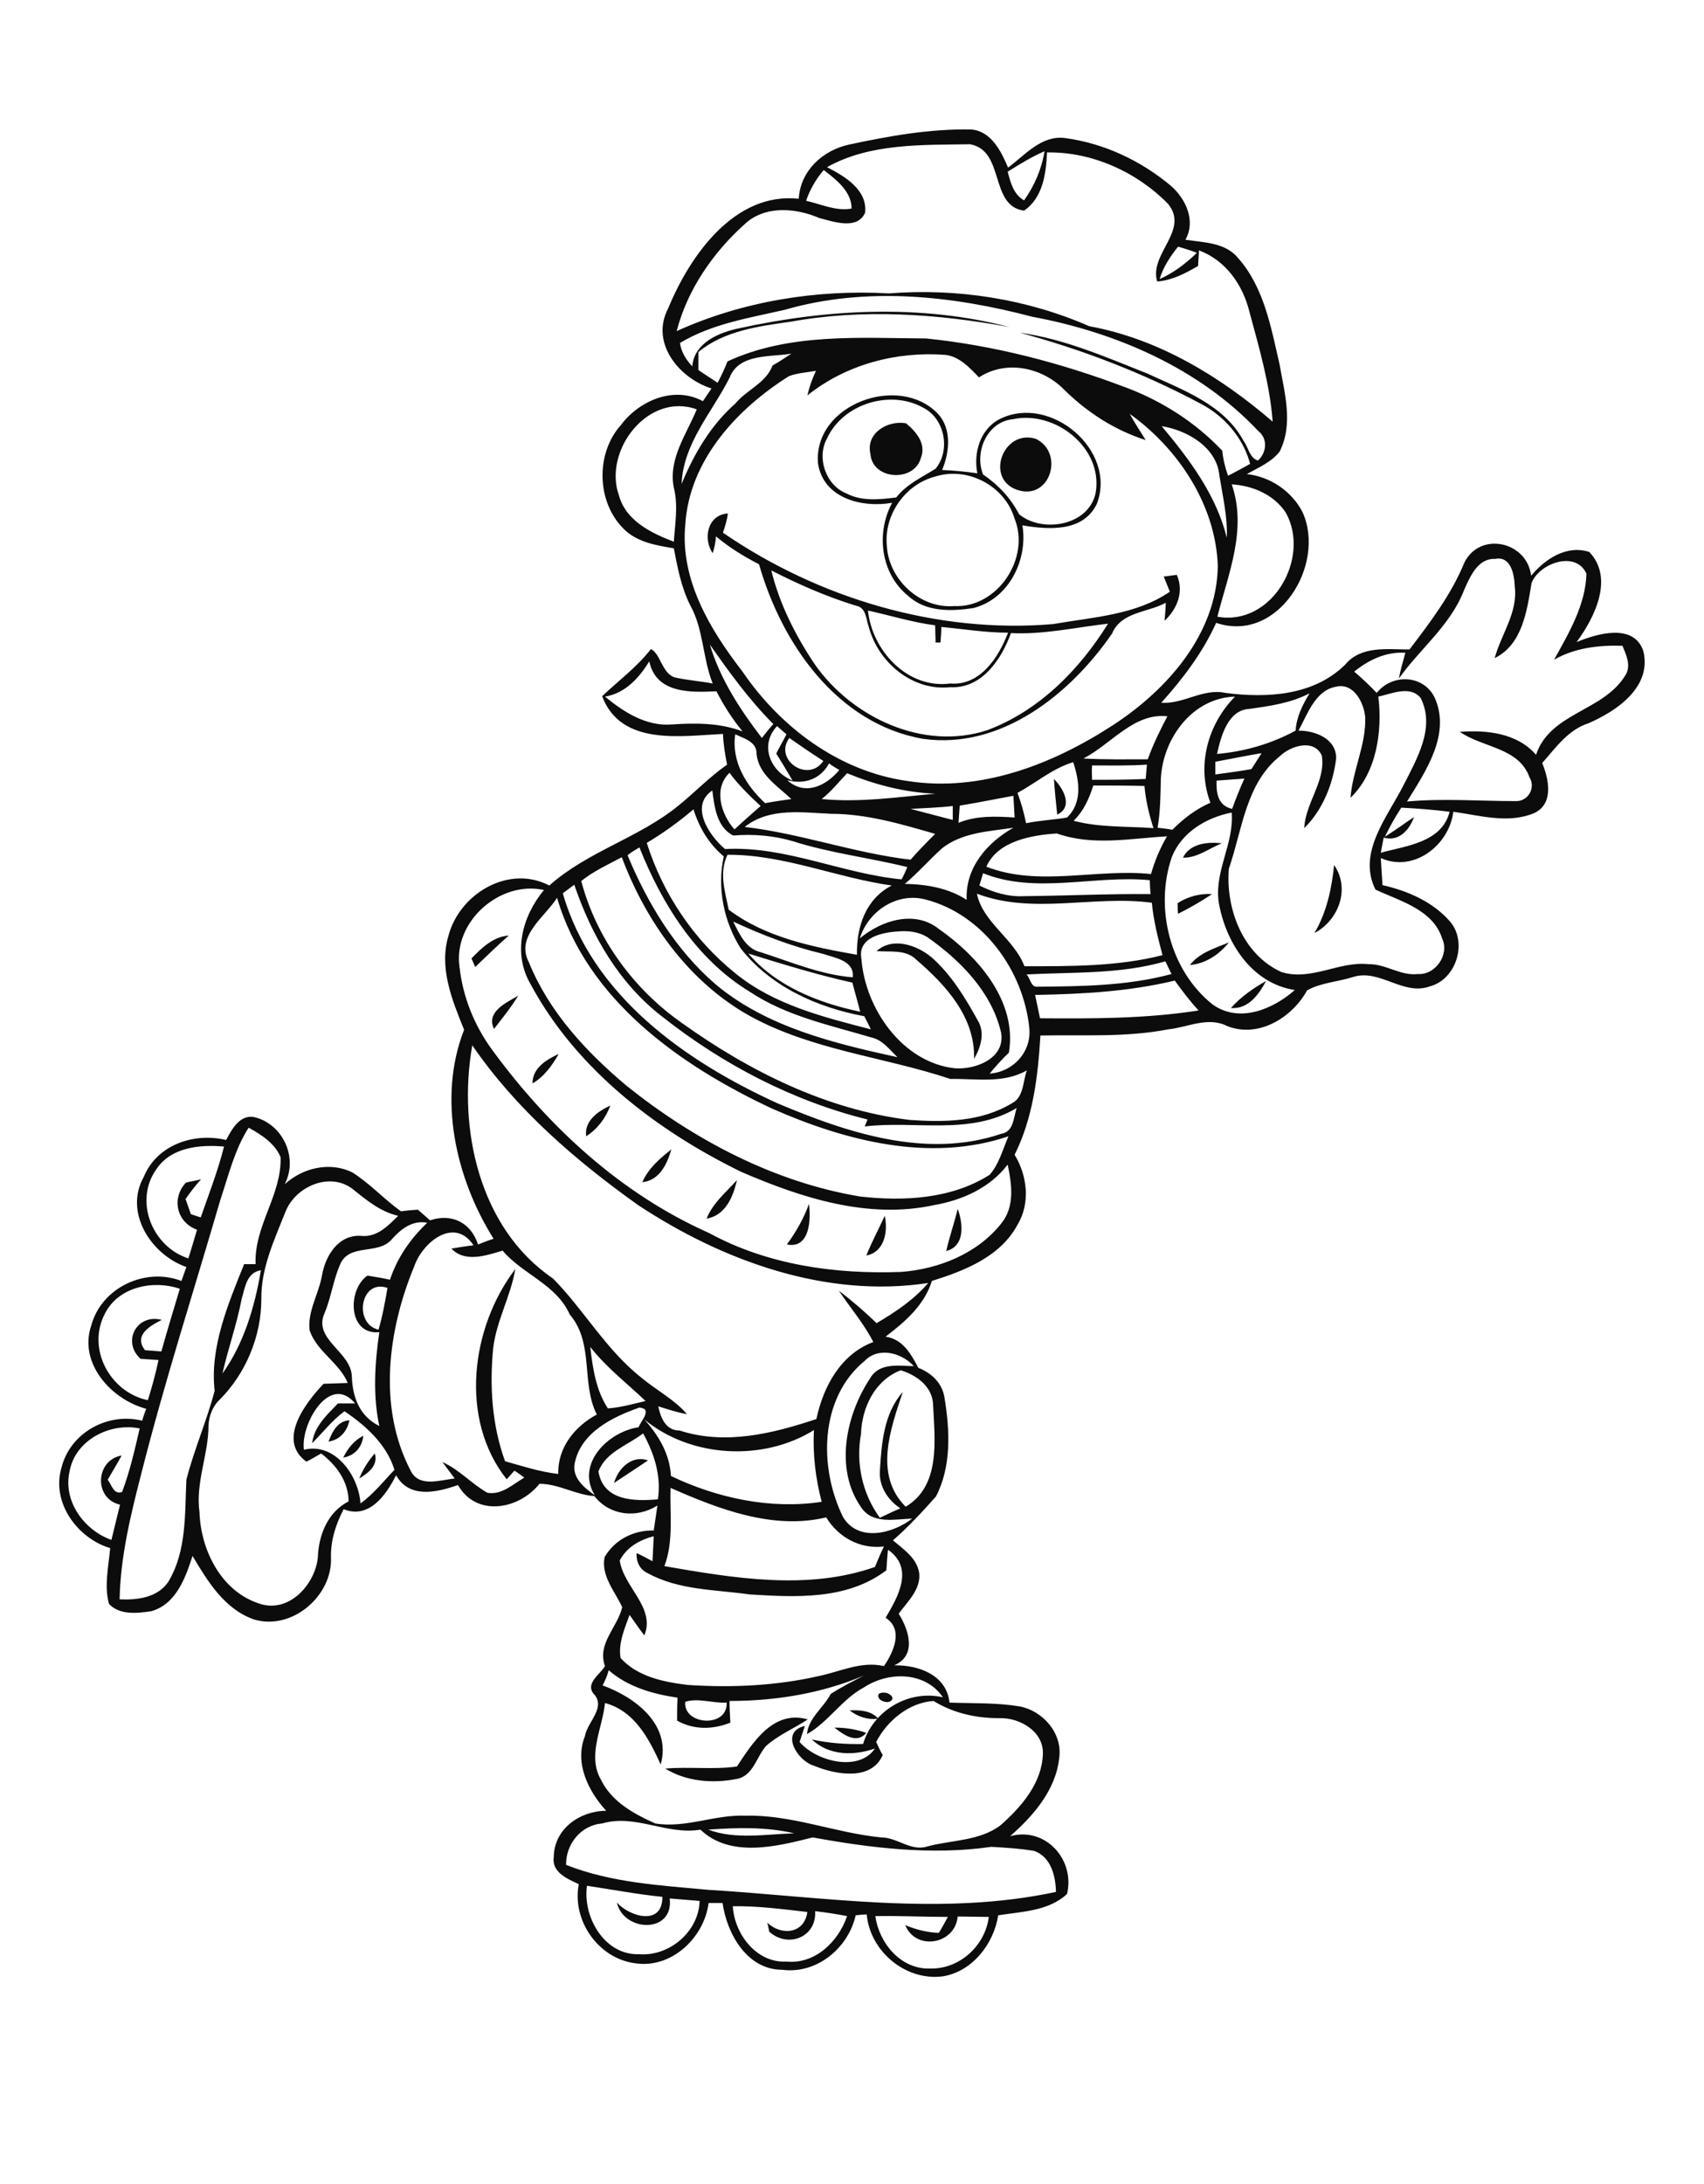 <?xml version="1.0" encoding="utf-8"?>
<!-- Generator: Adobe Illustrator 21.0.2, SVG Export Plug-In . SVG Version: 6.00 Build 0)  -->
<svg version="1.2" baseProfile="tiny" id="Layer_1" xmlns="http://www.w3.org/2000/svg" xmlns:xlink="http://www.w3.org/1999/xlink"
	 x="0px" y="0px" viewBox="0 0 416 533" overflow="scroll" xml:space="preserve">
<path fill="#0C0C0C" d="M203.7,421.6c2.7,0,5.3,0.4,7.8,1.3C209.1,425.7,205.9,423.3,203.7,421.6 M179.9,431.1
	c3.9-5.9,8.9-13.9,17.3-11.5c-3.3,2.2-7.2,3.8-10.2,6.5c-2.3,2.6-3.1,7.2-7,8c-5.9,1.2-12.4,0.7-17.6-2.5
	C168.3,431.1,174.2,431.9,179.9,431.1 M207.4,417.4c2.5-0.1,5.2,0,7,2C211.8,419.8,209.4,418.9,207.4,417.4 M214.5,413.4
	c1-0.7,3-0.3,3.4,1C217.6,416.3,213.7,415.1,214.5,413.4 M149.9,361.9c1-3.5,4.3-6.9,8.3-5.5C155.4,358.3,152.6,360.1,149.9,361.9
	 M87.7,360.8c0.9-2.2,2.2-4.3,3.8-6.1C92.4,357.6,89.9,359.5,87.7,360.8 M83.8,355.7c1.1-2.2,2.6-4.2,4.9-5.3
	C88.4,353.2,86.5,355.3,83.8,355.7 M80.2,351.8c0.9-2.4,2.2-5,5.1-5.2C84.8,349.2,83,351.4,80.2,351.8 M216,296.7
	c0.8,3.8,0,8.8-4.5,9.7C212.8,303.1,214.5,300,216,296.7 M233.8,295c1.3,3.5,1.9,9.1-2.8,10.3C231.8,301.8,233,298.4,233.8,295
	 M192.1,303.7c2.2-3,4.1-6.3,5.4-9.9C198,297.7,197.7,304.8,192.1,303.7 M172.5,297.4c1.5-3.8,4.7-6.4,7.4-9.4
	C179,292.1,177.1,296.6,172.5,297.4 M156.8,288.5c1.5-3.4,4.3-5.8,7.1-8C162.9,284,161,288.1,156.8,288.5 M143.1,277.3
	c-0.5-3.8,2.9-6.1,5.9-7.5C147.9,272.8,145.9,275.5,143.1,277.3 M130,264.4c0-3.8,3.4-5.8,6.4-7.2C134.8,260,132.9,262.7,130,264.4
	 M120.6,251.1c-2-4.2,3-6.4,5.9-8.1C124.8,245.8,122.7,248.4,120.6,251.1 M300.5,246c2.4-2.7,5.4-4.8,8.6-6.6
	C307.3,242.7,304.8,246.3,300.5,246 M290.5,235.5c2.3-3,6.1-4.1,9.5-5.5C297.7,232.9,294.3,235.2,290.5,235.5 M214,232.1
	c3.9-3.5,9.8-1.5,13.4,1.5c4.9,4.3,8.3,10,11.4,15.6c1.7,2.9,0.6,6.5-1,9.2c0.3-10.2-6.9-18-14.1-24.2
	C221.1,231.6,217.3,232.4,214,232.1 M115.1,233.9c2.5-2.6,5.3-5.3,9.1-5.6c-2.8,2.5-5.5,5.1-8.2,7.7
	C115.8,235.4,115.3,234.4,115.1,233.9 M287.5,220.4c2.5-1.6,5.4-2.4,8.4-2.2c-2.7,1.8-5.5,3.4-8.3,4.8
	C287.5,222.4,287.5,221,287.5,220.4 M325.7,211.1c4,5.8,1.1,13.5-4.8,16.6C323.9,222.6,325.1,216.9,325.7,211.1 M288.8,209.3
	c1.7-3.5,6.1-3.9,9.5-3.5C295.2,207,292.3,209.4,288.8,209.3 M257.3,190.1c2.3,2.3,4.8,6.8,0.8,8.7
	C257.8,196,257.5,193.1,257.3,190.1 M211.9,149c1,9.8,9.7,19.2,20.1,17.8c7.3,0.6,11.8-6.4,14.1-12.4c-5.5,0-10.9-0.9-16.3-1.4
	c0,1.3-0.1,2.5-0.2,3.8c-0.3,0-0.9,0-1.2,0c0-1.4-0.1-2.8-0.1-4.2C222.8,151.9,217.4,150.2,211.9,149 M188.3,139.2
	c2,8.2,5.9,15.9,10.6,22.9c9.1,13,26.5,21.2,42.1,16.1c12.6-4.7,22.5-14.7,29.5-26c-7.9,0.9-15.7,2.7-23.7,2.3
	c-2.3,6.4-7.1,13.6-14.8,13.2c-9.2,1-17.6-6-19.9-14.7c-0.7-1.9-0.6-4.8-3.2-5.2C201.8,145.6,194.9,142.6,188.3,139.2 M174,135
	c-2.5-3.6-1.2-9.4,3.7-9.7c-0.2,1.6-0.7,3.2-1.2,4.7c23.3,16,52.3,24.7,80.6,22.3c9.7-1.7,20.2-2.2,28.5-7.9c-0.5-1.2-1-2.5-1.5-3.7
	c1.1-0.1,2.1-0.3,3.2-0.4c1.8,4.1,0.1,8.3-3,11.2c0.1-1.1,0.3-3.3,0.3-4.4c-4.4,2.4-10.9,2.2-13.1,7.5
	c-10.2,14.8-27.1,28.4-46.2,25.7c-21-3.7-34.5-23.3-40-42.6c-3.7-1.9-7.3-4.1-10.5-6.8C174.7,132.3,174.4,133.7,174,135
	 M248.2,119.5c-7.8-2.8-3.2-14.9,4.7-12.4C260,110.6,256.3,122.4,248.2,119.5 M212.5,110.8c-1.2-5.1,4.2-8.3,8.7-7.5
	c2.5,2.1,5,5,3.6,8.5C223.2,117.7,213,117.2,212.5,110.8 M228.3,116.3c-7.3,1.9-12.5,9.3-11.8,16.8c0.4,8.3,8.1,15.5,16.5,14.8
	c10.5,0.5,18.6-11.7,14.7-21.3C245.3,118.5,236.2,113.8,228.3,116.3 M247.3,102.3c-6.3,0.6-9.5,8-7.3,13.5c3.7,2.5,6.7,5.7,8.8,9.7
	c5.7,4.7,17.1,2.8,18.7-5.3C269.3,109.2,257.5,100.1,247.3,102.3 M201.9,107c-2.6,4.7-0.3,11.4,4.7,13.4c3.8,2,8.1,1.5,12.2,1
	c2.5-3.2,6.2-4.9,9.6-7c3.7-4.5,2.3-12.2-3-14.9C217.4,95,205.8,98.5,201.9,107 M199.7,113.1C198.5,98.7,219.5,91,229,101
	c3.4,3.7,2.8,9.4,1,13.7c2.9,0.1,5.7,0.4,8.6,0.8c-1-5,0.7-10.9,5.6-13.3c12.3-6,28.5,7.7,23.6,20.7c-3.3,7-11.8,6.4-18.2,5.3
	c1.4,8.4-3.3,18-12,20.2c-5.4,0.8-11.6,1-15.9-3c-6.7-5.4-7.9-15.3-3.9-22.7C210.4,124,201,121.6,199.7,113.1 M213.7,467.6
	c0.9,6.6,6.2,13,13.3,12.8c7.2,0.2,13.5-5.5,14.4-12.6c-2.5,0-5.1-0.1-7.6-0.1c-0.6,6.8-10.2,8.5-12.8,2.1c2.6,1.1,5.4,1.8,8.2,1.9
	c0.8-1.3,1.5-2.6,2.2-3.9C225.5,467.8,219.6,467.5,213.7,467.6 M178.9,465.2c0.4,6.8,5.8,13.9,13.1,13.5c7,0.7,12.7-4.9,14.8-11.1
	c-2.6-0.5-5.2-0.9-7.8-1.2c0.4,6.4-6.7,9.1-11.2,5c-0.1-0.5-0.3-1.6-0.5-2.2c3.5,3.3,9.1,2.7,9.8-2.6
	C191,465.9,185,465.1,178.9,465.2 M143.3,460.2c-1.1,7.6,4.3,17,12.7,16.7c7.4,0.6,14.6-5.5,14.8-13c-2.4-0.2-4.8-0.4-7.3-0.6
	c1,8.7-11.3,8.2-12.9,1c3.3,3.6,11.2,5.7,11.1-1.4C155.6,462.3,149.4,461.1,143.3,460.2 M172.9,446.5c6.7,2.5,14.1,1.1,21,0.9
	C187.1,445.8,179.9,446,172.9,446.5 M138.2,455.1c11.1,4.4,23.1,5,34.8,6.1c28.2,1.7,56.8,6.5,84.8,0.5c-0.1-3.9-1.2-8.5-5.3-10
	c-3.5-0.6-7-0.8-10.5-1c-14.5,2.1-29.3,0.3-43.6-2.3c-8.7,2.2-20.1,5.1-27.4-1.9c-8.2,1.4-15.9-3.9-24-1.5
	C141.8,445.4,138.1,450.1,138.2,455.1 M167.3,415.3c-0.6,5.7,10.4,6.5,10.1,0.2C174,415.7,170.5,414.3,167.3,415.3 M147.1,411.3
	c8,2.9,16.9,9.6,14.2,19.3c-2.9-6.3-6.3-13-13.6-15c-0.6,6.1-4.4,12.8-1,18.7c2.6,5.4,8.1,8.4,13.3,10.7c7.4,1.2,14.5-2.2,21.9-1.9
	c11.3-0.3,22,4.2,33.2,5.3c4,0,7.3,3.5,11.3,2.2c6-1.6,12.8-1.3,17.9-5.2c5.1-4.5,10.1-10.3,10.3-17.4c0.2-5.5-5.7-8.9-10.7-8.7
	c-5.6,0-11.1-1.2-16-4.2c-6,0.4-11.3,4.8-14,10c0.5,1.1,1,2.2,1.6,3.2c-2.8,6.4-11.5,4.8-16.8,2.6c-4.1-1.2-8.4-8.3-2.2-9.7
	c-0.3,1-1,2.9-1.3,3.9c4.1,4.8,14.5,7.4,18.4,1.6c-5.1,1.8-11.2,1.8-15.4-2.2c4.1,0.9,8.3,1.2,12.5,1.1c2.5-8.2,11.1-13.3,19.5-11.4
	c-4.4-6.4-13.4-6.3-19.3-2.4c-5.4,2.9-8.6,8.4-13.9,11.4c0.4-4,4-6.4,5.8-9.8c2.6-1.7,5.4-3.1,8.1-4.5c-10.4,4.4-21.6,6.2-32.8,6.2
	c0,1.8,0.1,3.5,0.2,5.3c-4.3,1.7-8.9,1.8-13-0.5c0-1.9,0-3.7,0.1-5.6c-6-0.9-12.1-2.6-16.8-6.7C148.2,409.1,147.7,410.2,147.1,411.3
	 M151.3,380.8c0.9,6.5,8.8,11.5,6,18.3c-1.3-1.7-2.4-3.3-3.6-5c-1.2,3.3-2.8,6.9-2.2,10.5c4.1,4.6,10.6,5.9,16.5,6.6
	c10.7,0.7,21.5,0.2,32-2.2c5.2-1.1,10.4-3.7,15.8-2.4c2.3-3.4,4.9-8.9,0.4-11.8c3.1-5.2,7-12.1,0.6-16.6c-0.2,1.6-0.3,3.3-0.4,5
	c-9.6,7.3-22.1,6.6-33.4,5.9c-8.4-1.2-17.3-1-24.9-5.2c-2-0.9-2.8-2.9-2.7-4.9c1.3,0.6,2.6,1.3,3.9,2c0.1-2,0.2-4.1,0.3-6.1
	C156.1,375.8,153,377.6,151.3,380.8 M163.7,363.1c-0.2,6.4,0.8,13-1.5,19.1c16.8,2.9,34.9,6,51.4,0.2c0.7-1.7,1.4-3.4,2.2-5
	c-5.8,0.7-11.1-2.2-14.1-7.1C188.7,373.4,175.5,368.3,163.7,363.1 M146.1,359.1c1.2,7.2,8.7,7.3,14.5,6.8c0.9-5.7-0.9-11.2-3.6-16.1
	C153.3,352.7,147.9,354.3,146.1,359.1 M17,359c-1.7,7.3,3.5,14.4,10.2,16.8c0.7-2.9,1.4-5.8,2.1-8.6c-6.5-1.5-6-10.9,0.4-12
	c-1.1,2-2.3,4-3.4,5.9c1,1.3,1.4,3.7,3.5,3c1.9-5,3.1-10.3,4.3-15.5C26.9,347.1,18.4,351.4,17,359 M157.3,346.4
	c3.5,3.9,6.2,8.4,6.5,13.8c11.3,5.4,24.3,8.2,36.8,6.3c-1.5-5.7-2.2-11.6-1.9-17.5C186.3,356.7,168.7,355.8,157.3,346.4
	 M140.3,357.1c-0.7,3.6,2.4,6,4.9,7.8c-4.7-7.7,3.3-15.5,10.7-16.6c0.6-1.6,3.5-4.5,0.2-4.8C149.5,345.8,141.8,349.6,140.3,357.1
	 M74.2,353.8c7.6-1.9,13.4,6.4,13.8,13.1c3.2-2.3,5.6-5.4,8.3-8.2c-1.9-6.2-7-10.8-12.2-14.3c-3,2.2-5.3,5.2-7.9,7.8
	c0.5-4.1,3.6-6.9,6.3-9.7c1.1,0,3.1,0,4.2,0C80.5,335,73.3,347.6,74.2,353.8 M210.2,349.9c-1.3,7.2,0.3,14.6,4.6,20.5
	c1.7-0.8,3.3-1.6,5-2.3c-3-2-5.2-5.3-5-9c0.4-6.7,0.9-14.1,5.6-19.4c-3,9-7.1,20.2,0.7,28c8.6-5.1,7.1-16.3,6.7-24.8
	c-0.1-4.5-4-7.3-7.9-8.5C213.6,336.8,210.4,343.5,210.2,349.9 M211.1,332.1c-11.1,9.1-11.2,26.1-5.3,38.1c3.7,6.2,12.1,4.1,16.9,0.4
	c-4.2,0.1-9.7,1.5-12.5-2.8c-6.5-9.3-3.7-22.5,2.2-31.4c2.2-3.9,6.9-3.1,10.7-3C220.1,330.1,214.5,328.6,211.1,332.1 M148.4,343.7
	c3.1-0.2,6.2-1.1,9.2-1.8c-4.5-4.3-9.6-8.2-13.5-13.2C144.7,333.9,145.5,339.3,148.4,343.7 M92.4,324.5c1-3.3,1.6-6.8,2.2-10.2
	C88,312,86.2,323,92.4,324.5 M25.6,320.6c-4.5,8.6,1.3,19.2,10.5,21.1c1-3.2,1.9-6.5,2.6-9.8c-1.5-0.1-2.9-0.2-4.4-0.3
	c-4.6-4.2-0.9-11.1,5.2-9.5c-3,1.5-6.9,3.8-4.1,7.4c1.4,0.1,2.7,0.2,4,0.3c1.4-5.1,3-10.2,4.5-15.3C37.4,312.3,28.9,314,25.6,320.6
	 M59,317c-1.2,6.2-3.3,12.1-4.7,18.2c5.3-7.4,7.9-16.4,9.4-25.2C60.2,310.5,59.8,314.3,59,317 M101.1,309.1
	c-6.4,15.5-8.9,34.3-0.9,49.7c2,4.3,7.2,2.4,10.8,2c-1-1.3-2-2.7-3-4c4.1,1.8,7.1,5.3,11,7.5c3.5,0.6,6.2-2.1,9-3.7
	c-0.8-0.6-1.6-1.2-2.4-1.7c-0.5,0.5-1.4,1.6-1.9,2.1c-11.6-14.6-8.8-37,2.1-51.3c-1.1,6.6-4.6,12.6-5.4,19.3
	c-0.9,9.3-0.3,18.8,2.9,27.6c4.3,1.2,8.5,2.6,13,3.1c-0.2-6.4,4-11.6,9.4-14.5c-3.9-7.7-0.6-17.4-6.6-24.4
	c-3.3-7.4-11.5-9.8-16.4-15.6c-4,1.2-9.2,3-12.5-0.5c1.8-0.3,3.6-0.6,5.4-0.8C110.9,296.8,103.1,303.2,101.1,309.1 M95.5,302.6
	c-3.3,3.6-9.9,0.9-12.3,5.6c-1.8,3.9-2.3,8.2-3.9,12.1c-3.1,6.6,6.5,9.5,6.6,15.7c0.2,5.1,1.9,9.6,6.7,12c-1.6-7.5-1.1-15.3,0-22.9
	c-7.6,0.8-7.9-10.3-2.9-13.8c1.9,0.3,3.7,0.6,5.5,1c1.8-5.4,5-10,9.1-13.9C100.6,297.7,97.8,300,95.5,302.6 M69.7,295.7
	c-2.7,6.8-6,13.8-5.9,21.3c0,9.1-3.8,18.2-10.2,24.6c-1.7,1.6-2.6,4-2.7,6.3c0,7.1-3.2,13.9-2.2,21.1c0.3,9.4,5.4,19.5,14.8,22.4
	c7.1,2.3,13.5-4.8,14.1-11.4c0.2-5.4,2.4-11,7.5-13.6c0-4.8-3-8.9-6.7-11.7c-1.2,0.7-2.4,1.4-3.6,2c-7.2-5.2-0.3-14.3,4.2-19
	c2-0.1,3.9-0.1,5.9-0.2c-2.1-5-7.5-7.6-9.3-12.8c-0.6-4.6,2.2-8.9,3-13.4c0.8-4.8,4-10.1,9.6-9.7c3.8,0.4,6.5-2.4,9-4.9
	c-4.4-1-7.8-3.9-11.2-6.6C80.4,285.9,72.1,289.6,69.7,295.7 M38.2,285.3c-5.6,7.8-1,19,7.8,21.8c0.7-2.3,1.4-4.6,2.1-7
	c-5-1.8-6.3-7.7-2.7-11.5c1.2-0.3,2.5-0.5,3.7-0.8c-1.4,1.5-2.6,3.1-3.8,4.8c0.4,1.2,0.9,2.5,1.3,3.7c0.6,0.2,1.8,0.6,2.4,0.8
	c2-5.7,4.2-11.4,5.7-17.3C48.9,279.3,41.8,279.9,38.2,285.3 M53.8,292.8c-6.5,22.3-13.6,44.3-19.3,66.8c-2.6,10.1-5.1,20.3-5.3,30.7
	c4.3,0.2,9.3-0.4,11.9-4.3c4.5-7.5,4-16.5,4.4-24.9c1.9-7.4,5-14.4,6.9-21.7c-1.2-10.6,3.3-21.2,7.2-30.9c0.7,0,2.1,0,2.8,0
	c-0.4-9.3,6.4-16.9,6.1-26.1c-1.4-3.4-4.7-5.5-7.8-7.2C57.3,280.5,55.8,286.8,53.8,292.8 M115.3,255.1c-3.6,20.3,1.7,44.7,19.7,56.9
	c7.6,7.7,13,17.5,21.7,24.3c3.6,3,7.9,5.2,11,8.8c-2.4-0.4-4.7-1.2-7-1.9c0.6,2.8,1.8,5.9,5.2,5.9c11.1,3.6,22.6,0.8,33.4-2.8
	c1.7-7.9,5.9-15.8,13.9-18.8c-2.3-4.5-5.6-8.3-8.4-12.5c3.2,2.4,6.3,5.1,9.2,7.9c4.6-2.7,9.1-5.7,12.6-9.8
	c-24.9,3.8-50.2-5.4-70.8-19C140.5,283.2,126,270.7,115.3,255.1 M252.7,242.8c0.4,1.9,0.8,3.8,1.2,5.7c12.9,0.1,25.9,0.1,38.7-1.9
	c-2.1-2.3-4-4.8-5.8-7.3C275.6,242,264.1,242.6,252.7,242.8 M250.6,237.8c0.9,0.8,1,3,2.5,3c11-0.1,22.2-0.2,32.9-3.1
	c-0.5-1-1-2.1-1.5-3.1C273.5,237.8,261.9,237.2,250.6,237.8 M182.7,232.7c6.8,8,17.2,12.1,27.3,14.2c-0.6-2.4-1.3-4.7-1.9-7.1
	C199.5,237.9,191.1,235.3,182.7,232.7 M219.4,227.3c-3.9,0.2-10.1,1.4-9.1,6.7c0.9,12.1,10,25.3,22.8,26.7c5,0.4,12.4-2.4,11.3-8.7
	c-2.3-9.9-9.9-17.6-18-23.3C224.3,227.4,221.8,227.1,219.4,227.3 M179,224.9c1.5,3,3.1,6.7,6.8,7.5c7.4,2.4,14.7,5.5,22.4,6.1
	c0.4-4.1-4.3-4.7-7.2-5.7C193.4,231,186.1,228.2,179,224.9 M129.1,234.8c4.9,12.1,14,21.9,23.9,30.2c16.5,13.2,36,23.5,57,27
	c10.7,1.2,22.3,0.6,31.6-5.3c2.3-2.6,3.2-6.2,4.6-9.4c-19.2,6.5-39.9,1.1-57.8-6.8C166,260,143.3,244,136,219.1
	C133,223.8,125.8,228.5,129.1,234.8 M209.9,229c5.3-4.4,13.4-7,19.3-2.3c9.6,6.7,19.2,17.7,17.1,30.2c-1.7,1.6-3.2,3.3-4.7,5.1
	c5.7-0.4,10.2-5.2,9.7-11c-1.4-14.1-11.3-27.9-25.4-31.5C219,217.7,212,222.3,209.9,229 M238.5,218.1c1.4,7,9,10.9,11.6,17.7
	c11.2,0,22.7,0.1,33.7-2.7c-1.1-4.2-2.2-8.5-2.6-12.8C267,218.4,252.3,223.3,238.5,218.1 M112.2,236.1c0.8,7.2,3.6,14.1,7.8,19.9
	c13.8,18.9,31.5,35.3,53.1,44.9c14.3,7.8,30.8,10.1,46.9,9.5c9.2-0.7,18.7-4.5,24.5-11.9c3.3-4.1,2.5-9.6,1.5-14.3
	c-4.3,5.7-11.1,8.7-18,9.9c-16.1,3.5-32.4-1.8-47-8.1c-20.7-10.1-40.3-25.1-51.4-45.7c-4.5-7.6-2.2-16.6,3.2-23.1
	C122,214.8,110.5,225,112.2,236.1 M137.4,218c7.2,25,29.8,40.9,52.3,51.2c17,7.2,36.4,13.7,54.7,7.5c3.1-0.5,3-3.9,3.8-6.3
	c-11.4,6.8-24.8,3-37.1,4.5c0.2-0.4,0.5-1.3,0.7-1.7c-18.2-4.5-35.3-13.4-50-25c-10.6-8.1-17.4-19.9-21.6-32.3
	C139.3,216.6,138.3,217.3,137.4,218 M240,213.1c-0.3,1-0.6,2-0.9,3c3.4,1.7,7.1,2.8,10.9,2.6c10.3-0.1,20.6-0.6,30.9-0.5
	c-0.1-0.8-0.2-2.6-0.2-3.4C267.2,213.5,252.9,218.3,240,213.1 M177.6,208.6c-2.1,4.3-0.6,9,0.3,13.4c9,6.8,20.5,9.1,31.3,11
	c-0.1-6.8,2.1-13.6,8.5-16.9C204.2,214.2,191.3,208.5,177.6,208.6 M141.9,215c3.7,14,12.7,26.3,24.5,34.6
	c16.5,11.8,35.3,21.2,55.6,23.7c8.5,0.6,17.6,0.5,25.1-4.1c2.9-1.5,2.6-5.4,3.6-8c-5.7,3.3-12.4,2-18.7,2.1
	c-16.2-5.4-33.8-7-49-15.4c-14.9-8.3-25.3-23-31.2-38.7C148.4,211,144.9,212.6,141.9,215 M153.2,208.7c4.9,11.8,11.8,23.2,21.6,31.6
	c12.5,10.4,28.8,14.3,44.3,17.7c-1.9-1.8-3.6-4.2-6.3-4.8C202.7,250.2,192,248,183,242c-13-7.9-21.4-21.4-26.9-35.2
	C155.1,207.4,154.1,208,153.2,208.7 M240.8,211.5c12.7,5,26.9,0.4,40.2,1.8c0.9-3.2,2.2-6.3,3.9-9.2c-9,0.5-18.1,2.4-26.9-0.7
	C251.9,203.8,243.6,205.2,240.8,211.5 M230,207c-3.1,2.8-5.9,6-9.1,8.7c5.3,0.1,10.6,1,15.1,3.9c-0.4-7.8,5-14,11.4-17.6
	C241.5,202.9,235,203.1,230,207 M286.1,209.1c-4.3,12.4-0.5,27.7,9.9,36c6.5,4.7,14.8,1.2,20.1-3.5c-10.6-1.6-17-11.8-18.6-21.6
	c-1-7.5,3.8-14.2,3.2-21.7C294.5,199.5,288.5,203.1,286.1,209.1 M181.8,201.8c13.7,1.6,26.8,6.4,40.5,8c1.9-2.2,4-4.3,6-6.3
	c-8.3-2.4-16.7-4.9-25.4-4.9C195.8,198.3,187.9,197,181.8,201.8 M157.9,205.7c3.9,12.4,11.5,23.7,21.6,31.8
	c9.4,7.7,21.5,10.7,33.1,13.7c-0.5-1.1-1.1-2.2-1.6-3.2c-11.4-2.1-22.9-7.2-30.2-16.6c-4.1-6.5-5.8-14.8-4.1-22.4
	c-3.6-3-6-7-7.4-11.5C165.7,200.6,161.9,203.3,157.9,205.7 M342.1,197.1c-1.5,2.3-2.8,4.6-4,7.1c2.4-1.5,4.7-3.2,7.1-4.8
	c-1.1,3.1-3.7,6.1-7.4,5c-0.2,1.2-0.5,2.4-0.7,3.7c6.2-1.7,14.9-2.5,16.8-10C350,197.6,346,197.3,342.1,197.1 M222.3,197.4
	c3.4,0.9,6.9,1.8,10.3,2.7c0-1.1,0-2.2,0-3.4C229.2,197.1,225.7,197.2,222.3,197.4 M234.3,196.6c-0.1,1.4-0.2,2.8-0.3,4.2
	c4.4-1.8,9.1-1.6,13.7-1.3c-0.1-1.8-0.2-3.5-0.3-5.3C243,195,238.7,195.9,234.3,196.6 M177,207.2c14.8-0.8,28.5,6,43.1,7.4
	c0.4-0.7,1.1-2.2,1.4-3c-9.3-2.3-18.8-3.4-27.9-6.3c-4.7-1.4-9.7-1.8-14.6-1.4c-4-2-4.6-7-5.1-11C168.3,196.7,173.1,203.9,177,207.2
	 M262.1,200.3c6.4,1.7,13,1.3,19.5,1.8c-1.1-3.4-1.9-6.8-2.2-10.3c-4.2-0.1-8.3-0.1-12.5-0.1C265.9,194.9,264.5,198,262.1,200.3
	 M297,190.5c-0.1,3,0.3,6.1,3.8,6.9c0.9-2.5,1.9-5,3-7.4C301.6,190.2,299.3,190.3,297,190.5 M200.6,195c9.3,0.9,18.6-0.5,27.8-1.3
	c-7.5-0.3-14.8-2.2-21.6-5C204.8,190.8,202.9,193.2,200.6,195 M179.3,202.4c2.1-1.9,4.3-3.9,6.4-5.7c-2.7-2.5-5.4-5.1-7.6-8.1
	C174.1,192.4,176,198.7,179.3,202.4 M266.6,190.3c4.4,0,8.7,0,13.1-0.2c0.1-0.9,0.2-2.7,0.3-3.5c-4.5,0.3-9,0.2-13.4,0.2
	C266.5,187.9,266.6,189.1,266.6,190.3 M248.4,193.5c0.9,2.4,1.6,4.9,2.1,7.4c3.3-0.7,6.7-0.8,10-1.4c3.8-3.6,3-9,1.5-13.5
	C257,187.5,253,191,248.4,193.5 M202.4,186.3c-2.1,3.9-6.1,5.2-10.2,4.1c4.3,3.9,9.5,1.4,12.7-2.5
	C204,187.4,203.2,186.9,202.4,186.3 M296.7,185.9c0,0.8,0,2.3,0,3.1c3-0.4,5.9-0.8,8.8-1.3c0.8-1.3,1.7-2.6,2.5-3.9
	C304.3,184.4,300.5,185.2,296.7,185.9 M201,185.7c-2.8-1.8-5.6-3.7-8.3-5.6C188.8,185.4,197.3,191.2,201,185.7 M186.8,196
	c2.1-0.4,4.3-0.7,6.4-1c-3.4-3.2-8-6-8.5-11c0.1-3-3.1-3.8-5.2-4.8C178.5,185.8,182.2,191.8,186.8,196 M193.5,190.5
	c-1.3-2.2-2.6-4.4-4-6.6c0.8-1.6,1.7-3.1,2.5-4.7c-0.6-0.5-1.7-1.5-2.3-2C185.3,181.9,188.1,188.3,193.5,190.5 M264.5,185.1
	c5.2,0.3,10.5,0.2,15.7,0.2c1.3-3.6,3-7.1,4.8-10.5C276.8,173.9,271.3,181.6,264.5,185.1 M305,173c-5.3,0.3-6.9,6.7-7.9,11
	c6.8-0.6,13.3-2.5,19.2-5.7c0.2-3.3,1.7-6.3,3.4-9.1C315.1,171.6,310,172.3,305,173 M283.4,190c-0.1,4-0.1,8-0.8,12
	c0.9,0.1,2.7,0.3,3.6,0.5c2.7-2.7,5.8-5.1,9.3-6.6c-3.4-9-0.7-19.1,6-25.9C291.1,170.3,283.9,180.2,283.4,190 M317,178.3
	c4,0,9.2,1.9,9.2,6.7c-0.7,6.2-3.3,12.7-7.8,17.1c0.3-6.2,5.3-11.5,4.3-17.7c-1.9-4.2-7.6-2.4-10.2,0.1c-8.4,6.7-9.2,18-12.5,27.5
	c-0.8,9.8,3.4,20.9,12.8,25.2c7.3,2.3,14.1-2.7,21.3-1.9c4.2-0.1,7.8,2.9,12,2.4c4.3,0.3,7.8-4.7,6-8.6c-2.2-7.1-10.3-9.2-16.3-12
	c-4.5-9,2.9-17.7,6.8-25.4c3.3-6.5,7.9-14.2,4.2-21.4c-2.6-3.1-7-1-10.3-0.3c1,8.5-0.4,18.5-6.8,24.7c0.5-6.7,3.8-12.9,3.6-19.6
	c-0.3-3.6-2.8-8.6-7.2-7.5C321.1,168.5,319.2,174.3,317,178.3 M147.7,170c4.6,3.8,10.1,7.3,16.3,6.8c5.8-0.4,11.8-0.4,17.3,1.7
	c-2.5-3-4.6-6.3-6.4-9.8c-6.3,0.3-14.7,0.6-16.4-7.3C156,165.5,152.6,169.2,147.7,170 M173.3,157.3c2.5,8.4,7.4,15.9,12.7,22.8
	c0.9-1.2,1.8-2.3,2.8-3.4C182.9,170.8,178,164,173.3,157.3 M357.3,144.3c-3.3,8.4-10.7,14.1-15.8,21.3c0.4-2.1,1-4.2,1.6-6.3
	c-4.7-0.3-8.9,1.7-12.5,4.6c1.9,1.6,3.8,3.4,5.5,5.2c3.9-4.9,11.8-4.4,14.3,1.5c3.7,8.8-2.4,17.7-6.9,25c8.8-0.8,17.6-0.1,26.4-0.1
	c3.1,0.2,5.1-3.2,3.5-5.8c-2.6-7.3-11.4-7.2-17-11.1c6.6-0.5,14,0.3,18.6,5.6c3.4-10.3,16.5-10.6,21.8-19.4c1.5-2.3,0.2-5-0.7-7.2
	c-5.7-0.2-11.7,0.5-16.7,3.4c3.6-6.5,7.7-13.4,7.9-21c-2.6-5.8-11.6-2.5-13.4,2.3c-1.1,6.6-2.2,15-9,18.3c1.6-5.9,5.7-11.1,4.9-17.5
	c-0.1-2.8-0.9-7.5-4.8-6.7C360.7,136.2,358.8,140.9,357.3,144.3 M300.7,118.2c3.8,11-0.8,21.7-3.5,32.3
	c13.3,2.4,22.9-14.3,16.7-25.4C311,120.7,305.8,118.5,300.7,118.2 M283.6,104c6.8,8.1,13.3,16.8,15.9,27.2c0.2-5.1-1-10.1-1.8-15.1
	C297.1,109.2,289.9,105,283.6,104 M151.1,120.9c1.7,6.2,7.9,9.2,13.4,11.3c0.3-4.4,1.1-8.8,0-13.2c-1.4-7,3.1-13,5.6-19.1
	C158.2,95.6,147.2,110,151.1,120.9 M197.1,96.5c0.5-2.1,1.2-4.1,2.1-6c-2.2,0.4-4.5,0.5-6.6,1.3c-12.7,8-24.3,20.5-25.3,36.2
	c-1.3,13.4,6,25.6,13.9,35.8c9.3,13.7,23.7,24.5,40.4,26.8c17.8,2.8,35.5-4.1,50.2-13.7c13.2-8.6,25.3-22.3,25.5-38.8
	c-0.5-14.8-9.6-28.6-21.5-37.1c1.2,2.2,2.6,4.3,3.9,6.4c-7.5-2.4-14.2-6.7-19.8-12.2c-5.3-5.5-14.2-7.5-20.9-3.1
	c-2.3-2.4-4.8-5.1-8.2-5.5C218.9,85.7,206.6,88.9,197.1,96.5 M178.1,92.2c-4.3,8.5-11.3,16-11.7,25.9c3-7.3,7.1-14.3,13.1-19.6
	c2.8-3.4,7.5-5,9.1-9.3c1.6-0.9,3.1-1.9,4.6-2.9C188,87.2,180.4,86.2,178.1,92.2 M191.6,75.6c-8.7,2-17.8,3.4-25.6,8.1
	c0.3,2.2,1.5,4.1,3,5.7c0.5-5.8,6.6-8.3,11.5-9.3c21.5-4.7,44.4-5.9,65.9-0.3c-17.5-3.2-35.7-4.5-53.3-1.3
	c-7.8,1.1-16.3,2.2-22.6,7.4c0,1.4,0,2.9,0,4.4c1.5,1,3.1,2.1,4.7,3.1c0.9-1.7,1.7-3.4,2.4-5.2c15.1-7,32.3-5.7,48.5-5.6
	c16.7,1.7,33,6,48.6,11.9c8.9,3.3,17.2,8.6,23.7,15.5c0.2,2.1,0.7,4.1,1.4,6.1c1.8-0.9,3.6-1.9,5.4-2.9c-1.7-6.4-6.4-11.8-12.3-14.8
	c-13.9-7.4-28.7-13.1-43.9-17.2c10.9,1.5,21.1,6,31.2,10c8.6,4,18.6,7.5,23.4,16.4c1.2,1.6,1.4,4.1,3.5,4.8c2.1-1.9,2.5-5.3,0.1-7.2
	c-14.4-15.3-34.7-24.1-55.2-27.9C232.3,72.1,211.3,69.9,191.6,75.6 M287.6,60.2c-1.9,2.4-3.6,4.9-4.5,7.9c3.4-1.5,6.4-3.8,9.1-6.4
	C290.6,61.1,289.1,60.6,287.6,60.2 M196.8,49c3.6,0.8,7.3,2.6,11.1,1.9c0-4.2-3.8-7.1-6.8-9.4C199.2,43.7,197.7,46.3,196.8,49
	 M246,41.9c0.7,2.6,1.4,5.5,4,7c2.5-3.5,4.3-7.6,5-12C251.8,38.3,248.9,40.1,246,41.9 M201.9,40.8c4.3,2.2,9.9,5.5,9.3,11.1
	c-1.9,4.3-7.7,2.2-11.2,1.3c-5.8-2.5-13.3-3.1-18.2,1.5c-7.7,6.9-14,16-16.6,26.1c16.1-7.3,34.2-10.2,51.8-9.2
	c16.6-1.3,33.6,1.3,48.9,8c16.9,3.1,31.9,12.2,44.8,23.3c-0.7-9.2-3.3-18-5.7-26.9c-1.6-6.5-5.8-12.5-12.3-14.9
	c0,0.9-0.2,2.9-0.2,3.8c-3.1,1.8-6.3,3.5-10,3.8c-2-6.8,7.9-12.4,2.7-18.9c-7.6-7.8-18.6-12.8-29.6-12.6c-0.2,5.1-1,11.1-5.6,14.2
	c-8.5-1.1-4.6-14.7-13.2-16.2C225.2,35.4,212.4,34.9,201.9,40.8 M207.2,35.3c9.8-2.1,19.8-3.9,29.9-3.7c4.9,0.4,7.3,5.3,9,9.3
	c4.2-3.1,8.2-8,14-7.2c9.5,1.3,18.4,5.5,25.7,11.6c3.7,3.2,6.2,8.6,3.6,13.2c4.4,0.7,9.6,0.6,12.8,4.4c6.4,7.2,8.1,17,10.2,26.1
	c1.2,6.9,3.4,14.5,0,21.2c-2,2.6-5.2,3.9-8,5.5c5.7,0.6,11,4.2,13.6,9.3c5.8,12.8-6,32.1-21.1,27c-3.3,7.3-8.1,13.6-13.4,19.5
	c5.4,0.4,10.2-3.6,15.7-2.4c10.1,1.3,21.5,0.7,29.2-6.9c3.9-4.7,10.3-3.7,15.7-3.7c5.1-6.7,10.2-13.4,13.4-21.2
	c3.8-7.7,15.3-5.2,16.3,3.2c3.4-4.1,8.7-7.6,14.2-5.8c6.1,6.4,1.3,16-3.1,22c5-2.1,14-4.7,16.3,2.2c2.1,8.8-6.5,14.6-13.4,17.6
	c-5,1.6-8,6-11.3,9.7c1.6,3.9,2.9,9.9-1.9,12.2c-6.3,2.7-13.3,0.6-19.8-0.3c-1,8.2-9.7,14.9-17.7,11.3c0.1,2.2,0.3,4.4,0.4,6.6
	c6.2,1.4,12.4,4.1,16.6,9c4.2,5.1,1.4,14-5,15.7c-6.5,2.4-12.2-4.3-18.7-2.3c-3.7,1.2-8,1.4-11.3,3.3c-3.7,6.7-11.9,11.7-19.5,8.7
	c-4.7-2.4-9.6,0.3-14.4,0.8c-10.3,2-20.8,1.3-31.2,1.5c-0.6,10-1.8,20.1-6.3,29.1c3.1,5.1,3.9,11.8,0.7,17.1
	c-4.2,7.8-12.9,11.2-20.9,13.7c-1.8,5.9-6.6,10-11.3,13.6c4.2,0.6,6.2,4.2,8,7.6c3.3,1.3,5.9,3.8,6.4,7.4c1.3,7.9,1.7,16.7-2.1,24
	c-3.3,3.7-6.7,7.4-10.5,10.7c2.6,2.2,5.8,4.3,6.4,7.9c0.5,4-2.8,7-5,10c2.5,4,4.5,10.2-1.1,12.6c5.9-0.1,12.8,2.3,13.5,9.1
	c5.7,0.2,11.4,0,17,0.9c5.7,1,10.6,6.5,9.8,12.5c-0.8,7.9-6.3,14.2-12,19.2c8.7-2.4,15.9,5.8,13.9,14.1c-4.5,4.2-11.1,4.3-16.8,5.2
	c-1.1,7-6.3,13.7-13.5,14.9c-9.1,1.2-17.8-6.1-18.6-15.1c-0.9,0-1.8,0.1-2.7,0.2c-1.8,8-9.5,14.4-17.9,13.3
	c-8.6,0-13.5-8.7-14.6-16.3c-1.1,0-2.3,0-3.4,0c-1.1,8.5-9.1,16.1-18,14.7c-9-1.2-15.4-10.5-13.7-19.3c-2.8-1.3-6.7-2.9-6.1-6.7
	c0.1-6.8,6.4-11.2,12.8-11.2c-4.4-4.8-7.8-11.7-5.2-18.2c0.6-3.6,5.4-7.1,2-10.5c-1.8-2.5,1.7-4.6,2.9-6.6c-2-5.5,3.1-9.5,4.2-14.4
	c-1.8-3.9-5.2-7.6-4.3-12.2c2.5-4.3,7.1-6.6,12-6.5c0.3-2,0.6-4.1,0.9-6.1c-5.1,3.2-11.6,2.5-15.4-2.3c-4.6-0.3-8.7-3-13.4-3
	c-5,6.3-15.4,8.2-19.9,0.3c-5.1,1.8-11.9,3.4-15.1-2.4c-2.4,4.8-6.6,10.8-12.8,8.3c-1.9,3.6-3.2,7.6-3.1,11.8
	c0.4,9.4-9.6,17.9-18.8,15.1c-7.2-2.5-11.3-9.3-15-15.5c-1.7,5.3-4,11.8-10.1,13.5c-3.4,0.5-7.7,1-10.3-1.8
	c-1.2-4.4-0.1-9.1,0.3-13.6c-8-2.4-14.4-11.1-11.9-19.6c2.1-8.5,11.2-13.6,19.7-11.5c0.2-0.7,0.7-2.2,1-2.9
	c-8.6-2.3-16.6-11.2-13.4-20.4c2.5-9.2,13.2-14.2,22-10.8c0.4-1.1,0.8-2.3,1.2-3.4c-8.6-3-15.3-13.3-10.4-22
	c3.2-7.8,12.2-10.9,20.1-9c1.4-2.6,3.3-6.2,6.8-5.6c7,1.6,10.9,9.9,7.5,16.4c4.4-4,11-5.6,16.5-2.9c4.3,2.7,7.8,6.6,11.9,9.5
	c1.4-0.2,2.8-0.3,4.1-0.4c1,0.9,2,1.7,3,2.6c5.3-1.8,10,0.6,11.7,5.9c1.3-0.5,2.5-1,3.8-1.4c-9.3-14.8-13.7-34.4-7.2-51
	c-2.9-7.2-6.2-15.1-3.8-23c2.7-10.2,14.7-17.4,24.6-12.2c9.3-8.3,21.8-11.6,31.4-19.4c4.1-3.3,7.7-7.1,12-10.1c-0.5-2.5-0.9-5-1-7.5
	c-10.3,0.5-24.9,3-29.5-9.2c4-3.8,8.5-7.1,11.9-11.5c2.3,1,2.7,5.9,5.8,6.9c3,0.7,6.2,0.9,9.3,1.5c-2.5-6.2-2.2-13.2-5.5-19.1
	c-2.2-4.4-3.1-9.2-4-13.9c-4.3-0.7-9.1-1.5-12.3-4.8c-6.6-6.6-6.8-18.4-0.6-25.3c4.5-6,13-9.6,20-5.8c0.7-1,1.4-2.1,2.1-3.1
	c-7.9-2.5-15-11.1-10.6-19.5c5.3-12.9,16.2-28.5,31.9-26.8C195.4,41.6,200.9,36.7,207.2,35.3"/>
</svg>
